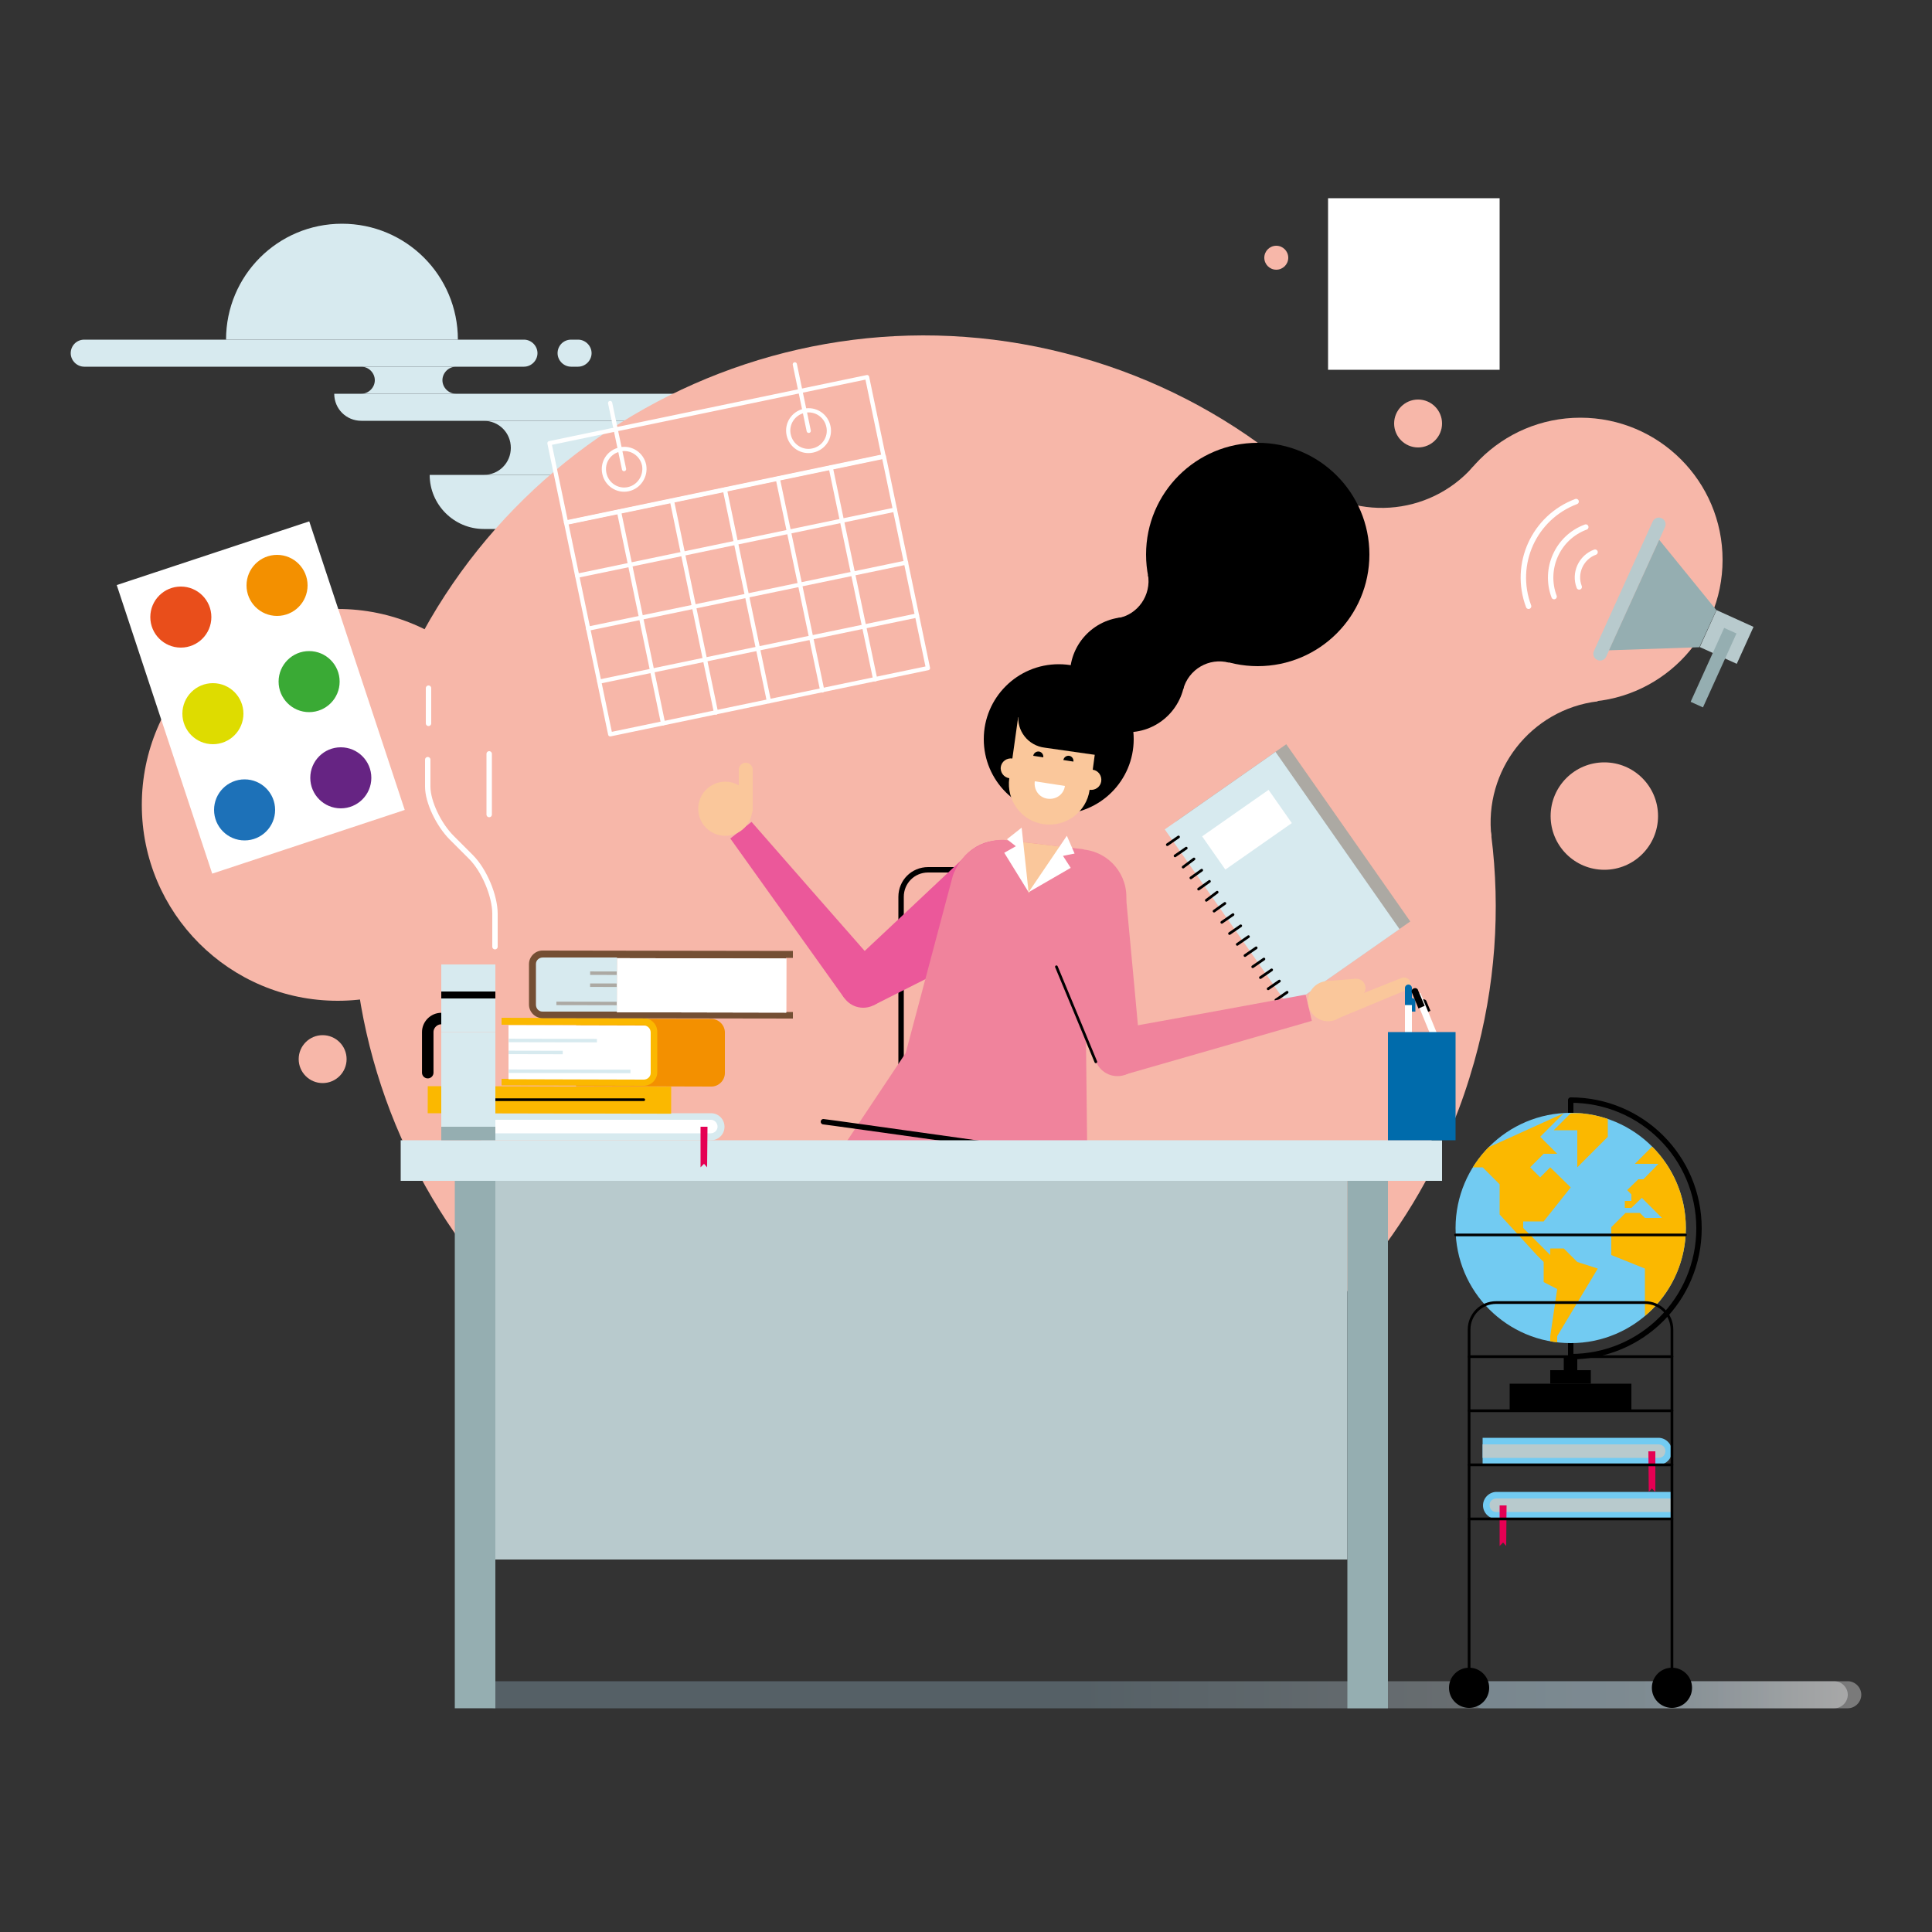 <svg enable-background="new 0 0 500 500" viewBox="0 0 500 500" xmlns="http://www.w3.org/2000/svg" xmlns:xlink="http://www.w3.org/1999/xlink"><rect x="0" y="0" width="500" height="500" fill="#333333" stroke="none"/><linearGradient id="a"><stop offset="0" stop-color="#96b5c6"/><stop offset="1" stop-color="#fff"/></linearGradient><linearGradient id="b" gradientUnits="userSpaceOnUse" x1="282.368" x2="470.546" xlink:href="#a" y1="438.6" y2="438.6"/><linearGradient id="c" gradientUnits="userSpaceOnUse" x1="425.498" x2="479.529" xlink:href="#a" y1="438.6" y2="438.6"/><clipPath id="d"><circle cx="406.5" cy="317.8" r="29.8"/></clipPath><circle cx="87.4" cy="208.3" fill="#f7b7a9" r="50.7"/><path d="m118.5 87.9c0-16.6-13.4-30-30-30-16.6 0-30 13.4-30 30z" fill="#d7eaef"/><path d="m18.3 91.4c0 1.9 1.6 3.5 3.5 3.5h113.8c1.9 0 3.5-1.6 3.5-3.5 0-1.9-1.6-3.5-3.5-3.5h-113.8c-2 0-3.5 1.6-3.5 3.5z" fill="#d7eaef"/><path d="m86.5 101.9c0 3.9 3.1 7 7 7h95.8c3.9 0 7-3.1 7-7h-71.3z" fill="#d7eaef"/><path d="m114.5 98.4c0 1.9 1.6 3.5 3.5 3.5h-24.5c1.9 0 3.5-1.6 3.5-3.5 0-1.9-1.6-3.5-3.5-3.5h24.5c-1.9 0-3.5 1.6-3.5 3.5z" fill="#d7eaef"/><path d="m111.2 122.9c0 7.7 6.3 14 14 14h66.1c7.7 0 14-6.3 14-14h-17.1z" fill="#d7eaef"/><path d="m167.2 115.9c0 3.9 3.1 7 7 7h-49c3.9 0 7-3.1 7-7 0-3.9-3.1-7-7-7h49c-3.9 0-7 3.1-7 7z" fill="#d7eaef"/><path d="m144.3 91.4c0 1.9 1.6 3.5 3.5 3.5h1.8c1.9 0 3.5-1.6 3.5-3.5 0-1.9-1.6-3.5-3.5-3.5h-1.8c-2 0-3.5 1.6-3.5 3.5z" fill="#d7eaef"/><circle cx="409" cy="144.9" fill="#f7b7a9" r="36.8"/><path d="m413.5 181.5c-17.3 2.1-29.6 17.9-27.5 35.2l-49.2-93.1c13.1 11.5 33 10.2 44.5-2.9z" fill="#f7b7a9"/><path d="m381.5 274.9c-1.6 5.6-3.4 11-5.6 16.2h-5.4v8.9h1.4c-30.8 62.9-103.1 96.8-172.9 77.1-78.6-22.2-124.4-103.9-102.2-182.5s103.9-124.4 182.5-102.2c78.6 22.1 124.4 103.8 102.2 182.5z" fill="#f7b7a9"/><circle cx="415.2" cy="211.2" fill="#f7b7a9" r="13.9"/><circle cx="367" cy="109.6" fill="#f7b7a9" r="6.2"/><circle cx="83.5" cy="274.1" fill="#f7b7a9" r="6.2"/><circle cx="330.3" cy="66.7" fill="#f7b7a9" r="3.1"/><path d="m369 79.7c-5.7 1-11.1-2.8-12.2-8.5s2.8-11.1 8.5-12.2z" fill="#004873"/><path d="m372.1 75.1c-1 .2-1.9 0-2.7-.6-1.7-1.2-2.2-3.6-1-5.3s3.6-2.2 5.3-1c0 0 2.5 1.7 3.7 2.6-2.3.4-2.8 3.9-5.3 4.3z" fill="#006bab"/><circle cx="371.7" cy="69.5" r=".2" style="fill:none;stroke:#000;stroke-width:1.021;stroke-linecap:round;stroke-linejoin:round;stroke-miterlimit:10"/><path d="m372 79.7c0 4.6-3.7 8.4-8.4 8.4-.8 0-1.7-.1-2.4-.4 0 0 0 0-.1 0-2.7-.8-5.5 0-7.4 2-1.4 2.2-.5 3.8-.4 3.9l-3.6-4.9c.1.1 2 1.7 3.9.8 1.9-1.8 2.8-4.7 2-7.4v-.1c-.2-.8-.4-1.6-.4-2.4 0-4.6 3.7-8.4 8.4-8.4 4.7.1 8.4 3.9 8.4 8.5z" fill="#006bab"/><path d="m368.9 76.8c-3.3 4.7-9.8 5.9-14.6 2.6-4.7-3.3-5.9-9.8-2.6-14.6z" fill="#0093cc"/><path d="m124.7 435.1h350c1.9 0 3.5 1.6 3.5 3.5 0 1.9-1.6 3.5-3.5 3.5h-346.5c-1.9 0-3.5-1.6-3.5-3.5z" fill="url(#b)" opacity=".35"/><path d="m380.2 435.1h98c1.9 0 3.5 1.6 3.5 3.5 0 1.9-1.6 3.5-3.5 3.5h-94.5c-1.9 0-3.5-1.6-3.5-3.5z" fill="url(#c)" opacity=".35"/><path d="m233.2 323.1v-91c0-3.9 3.1-7 7-7h31.5c3.9 0 7 3.1 7 7v91" style="fill:none;stroke:#000;stroke-width:1.4;stroke-linecap:round;stroke-linejoin:round;stroke-miterlimit:10"/><path d="m317.3 197.6h35v56h-35z" fill="#aca9a3" transform="matrix(.819 -.573 .573 .819 -68.87 232.64)"/><path d="m314.5 199.6h35v56h-35z" fill="#d7eaef" transform="matrix(.819 -.573 .573 .819 -70.504 231.381)"/><g fill="none"><path d="m302.1 218.6 2.9-2" stroke="#000" stroke-linecap="round" stroke-linejoin="round" stroke-miterlimit="10" stroke-width=".7"/><path d="m304.1 221.5 2.9-2" stroke="#000" stroke-linecap="round" stroke-linejoin="round" stroke-miterlimit="10" stroke-width=".7"/><path d="m306.2 224.4 2.8-2.1" stroke="#000" stroke-linecap="round" stroke-linejoin="round" stroke-miterlimit="10" stroke-width=".7"/><path d="m308.2 227.2 2.8-2" stroke="#000" stroke-linecap="round" stroke-linejoin="round" stroke-miterlimit="10" stroke-width=".7"/><path d="m310.2 230.1 2.8-2" stroke="#000" stroke-linecap="round" stroke-linejoin="round" stroke-miterlimit="10" stroke-width=".7"/><path d="m312.2 233 2.8-2.1" stroke="#000" stroke-linecap="round" stroke-linejoin="round" stroke-miterlimit="10" stroke-width=".7"/><path d="m314.2 235.8 2.8-2" stroke="#000" stroke-linecap="round" stroke-linejoin="round" stroke-miterlimit="10" stroke-width=".7"/><path d="m316.2 238.7 2.9-2" stroke="#000" stroke-linecap="round" stroke-linejoin="round" stroke-miterlimit="10" stroke-width=".7"/><path d="m318.2 241.6 2.9-2" stroke="#000" stroke-linecap="round" stroke-linejoin="round" stroke-miterlimit="10" stroke-width=".7"/><path d="m320.2 244.4 2.9-2" stroke="#000" stroke-linecap="round" stroke-linejoin="round" stroke-miterlimit="10" stroke-width=".7"/><path d="m322.2 247.3 2.9-2" stroke="#000" stroke-linecap="round" stroke-linejoin="round" stroke-miterlimit="10" stroke-width=".7"/><path d="m324.2 250.2 2.9-2" stroke="#000" stroke-linecap="round" stroke-linejoin="round" stroke-miterlimit="10" stroke-width=".7"/><path d="m326.2 253 2.9-2" stroke="#000" stroke-linecap="round" stroke-linejoin="round" stroke-miterlimit="10" stroke-width=".7"/><path d="m328.2 255.9 2.9-2" stroke="#000" stroke-linecap="round" stroke-linejoin="round" stroke-miterlimit="10" stroke-width=".7"/><path d="m330.2 258.8 2.9-2" stroke="#000" stroke-linecap="round" stroke-linejoin="round" stroke-miterlimit="10" stroke-width=".7"/></g><path d="m312.4 209.5h21v10.5h-21z" fill="#fff" transform="matrix(.819 -.573 .573 .819 -64.793 223.872)"/><path d="m290.8 278.2c11.6-3.3 42-12.1 48.7-14l-1.6-6.8c-6.9 1.3-38 7-49.9 9.1z" fill="#f0839c"/><circle cx="223.4" cy="254.8" fill="#eb589a" r="6"/><path d="m219.2 250.4c8.8-8.2 13.5-12.7 31.4-29.5l13.9 19.9c-21.9 11-27.7 14-38.5 19.4z" fill="#eb589a"/><path d="m218.5 258.3c-7-9.8-25.4-35.6-29.5-41.3l5.5-4.3c4.6 5.3 25.5 29.1 33.4 38.1z" fill="#eb589a"/><ellipse cx="258.9" cy="229.8" fill="#eb589a" rx="12.3" ry="12.3" transform="matrix(.16 -.987 .987 .16 -9.404 448.547)"/><path d="m234.4 272.5-15.2 22.8 62.3 14.2-1-89.7s-18.6-2.2-20.3-2.4c-1.4-.2-10.1-.1-13.6 9.2z" fill="#f0839c"/><path d="m213.1 290.3c.6 0 70.1 9.8 70.1 9.8" style="fill:none;stroke:#000;stroke-width:1.4;stroke-linecap:round;stroke-linejoin:round;stroke-miterlimit:10"/><circle cx="289.2" cy="272.5" fill="#f0839c" r="6"/><path d="m283.6 274.8c-4.6-11.1-6.4-15.3-15.8-38l23.5-5.8c2.3 24.4 2.7 29 3.8 41z" fill="#f0839c"/><circle cx="279.2" cy="232.1" fill="#f0839c" r="12.3"/><path d="m283.6 274.8c-4.6-11.1-.8-2-10.2-24.6" style="fill:none;stroke:#000;stroke-width:.7;stroke-linecap:round;stroke-linejoin:round;stroke-miterlimit:10"/><ellipse cx="274" cy="191.3" rx="19.4" ry="19.4"/><path d="m277 184.4c.6-4.3-2.5-8.3-6.8-8.8-4.3-.6-8.3 2.5-8.8 6.8-.6 4.3 2.5 8.2 6.8 8.7l14.9 2.1-2.8-7.5z"/><path d="m285.4 199.5 1.5-10.4c.4-2.9-1.6-5.5-4.5-5.9l-15.1-2.2z"/><path d="m285 202.2c-.2 1.4-1.5 2.4-3 2.2-.8 5.7-6.1 9.7-11.9 8.9-5.7-.8-9.7-6.1-8.9-11.9-1.4-.2-2.4-1.5-2.2-3v.1c.2-1.4 1.5-2.4 3-2.2l1.5-10.7 20 8.4-.7 5.2c1.4.2 2.4 1.5 2.2 3z" fill="#fac79b"/><path d="m275.2 196.7c.1-.7.8-1.2 1.5-1.1s1.2.8 1.1 1.5z"/><path d="m267.4 195.6c.1-.7.8-1.2 1.5-1.1s1.2.8 1.1 1.5z"/><path d="m275.6 203.4c-.3 2.2-2.3 3.6-4.5 3.3s-3.6-2.3-3.3-4.5z" fill="#fff"/><circle cx="291.8" cy="174.6" r="14.9"/><path d="m306.2 178.4c1.4-5.2 6.7-8.3 11.9-6.9l-21-22.8c.9 5.3-2.6 10.4-7.9 11.3z"/><circle cx="325.5" cy="143.5" r="28.9"/><path d="m279.2 186.8c.6-4.3-2.5-8.3-6.8-8.8s-8.3 2.5-8.8 6.8c-.6 4.3 2.5 8.2 6.8 8.7l14.7 2.1.7-17z"/><path d="m191.2 209.5c0 1 .8 1.8 1.8 1.8 1 0 1.8-.8 1.8-1.8v-10.3c0-1-.8-1.8-1.8-1.8-1 0-1.8.8-1.8 1.8z" fill="#fac79b"/><circle cx="187.7" cy="209.3" fill="#fac79b" r="7"/><path d="m364.7 253.6c-.5-.6-1.3-.8-2-.5l-12 4.8-5 5.9 18.3-7.6c.1-.1.3-.1.4-.2.8-.5.9-1.6.3-2.4z" fill="#fac79b"/><circle cx="351" cy="255.7" fill="#fac79b" r="2.4"/><path d="m350.8 253.3c-2.4.2-2.4.2-7.5.6l4.1 8.8c3.6-3.7 3.6-3.7 5.3-5.4z" fill="#fac79b"/><circle cx="343.7" cy="259.1" fill="#fac79b" r="5.2"/><path d="m266.2 231.2 8.4-12.1-10.2-1.2z" fill="#fac79b"/><path d="m276.1 216.3-9.9 14.6 10.9-6.3-2-3.1 3-.6z" fill="#fff"/><path d="m264.4 214.2 1.8 16.7-6.3-10.2 3-1.7-2.3-1.8z" fill="#fff"/><path d="m128.2 305.6h220.5v98h-220.5z" fill="#b8cacd"/><path d="m117.7 305.6h10.5v136.5h-10.5z" fill="#95aeb1"/><path d="m348.7 305.6h10.5v136.5h-10.5z" fill="#95aeb1"/><path d="m103.7 295.1h269.5v10.5h-269.5z" fill="#d7eaef"/><path d="m124.5 288.1v7h59.5c1.9 0 3.5-1.5 3.5-3.5 0-1.9-1.5-3.5-3.5-3.5z" fill="#d7eaef"/><path d="m183.9 293.3c1 0 1.8-.8 1.8-1.7 0-1-.8-1.8-1.7-1.8h-59.5v3.5z" fill="#fff"/><path d="m181.3 302.1.9-.9.8.9.1-10.5h-1.8z" fill="#e50053"/><path d="m383.7 372.1v7h45.5c1.9 0 3.5-1.6 3.5-3.5s-1.6-3.5-3.5-3.5z" fill="#72cbf2"/><path d="m429.3 377.3c1 0 1.7-.8 1.7-1.8s-.8-1.7-1.8-1.7h-45.5v3.5z" fill="#b8cacd"/><path d="m426.7 386.1.8-.9.9.9v-10.5h-1.8z" fill="#e50053"/><path d="m432.8 386.1v7h-45.5c-1.9 0-3.5-1.6-3.5-3.5s1.6-3.5 3.5-3.5z" fill="#72cbf2"/><path d="m387.2 391.3c-1 0-1.7-.8-1.7-1.8s.8-1.7 1.8-1.7h45.5v3.5z" fill="#b8cacd"/><path d="m389.8 400.1-.8-.9-.9.9v-10.5h1.8z" fill="#e50053"/><path d="m138.6 253.1h7v63h-7z" fill="#fbb800" transform="matrix(.002 -1 1 .002 -142.69 426.195)"/><path d="m166.6 284.6h-42" style="fill:none;stroke:#000;stroke-width:.7;stroke-linecap:round;stroke-linejoin:round;stroke-miterlimit:10"/><path d="m149.1 263.6v17.5l35 .1c1.9 0 3.5-1.6 3.5-3.5v-10.5c0-1.9-1.6-3.5-3.5-3.5z" fill="#f39000"/><path d="m168.4 267.1v10.5c0 1-.8 1.7-1.8 1.7l-36.8-.1v1.7l36.8.1c1.9 0 3.5-1.6 3.5-3.5v-10.5c0-1.9-1.6-3.5-3.5-3.5l-36.8-.1v1.8l36.8.1c1 .1 1.8.9 1.8 1.8z" fill="#fbb800"/><path d="m131.6 265.3v14l35 .1c1 0 1.8-.8 1.8-1.7v-10.5c0-1-.8-1.8-1.7-1.8z" fill="#fbb800"/><path d="m131.6 265.3v14l35 .1c1 0 1.8-.8 1.8-1.7v-10.5c0-1-.8-1.8-1.7-1.8z" fill="#fff"/><path d="m146.9 261.4h.9v31.5h-.9z" fill="#d7eaef" transform="matrix(.002 -1 1 .002 -130.031 424.053)"/><path d="m138.1 265.3h.9v14h-.9z" fill="#d7eaef" transform="matrix(.002 -1 1 .002 -133.94 410.38)"/><path d="m142.6 257.8h.9v22.8h-.9z" fill="#d7eaef" transform="matrix(.002 -1 1 .002 -126.405 411.801)"/><path d="m203.4 247.9v14h1.8v1.7l-64.8-.1c-1.9 0-3.5-1.6-3.5-3.5v-10.5c0-1.9 1.6-3.5 3.5-3.5l64.8.1v1.8z" fill="#744f34"/><path d="m140.4 261.8c-1 0-1.7-.8-1.7-1.8v-10.5c0-1 .8-1.7 1.8-1.7h19.2v14z" fill="#d7eaef"/><path d="m151.4 251.8h.9v15.8h-.9z" fill="#aca9a3" transform="matrix(.002 -1 1 .002 -108.112 411.02)"/><path d="m155.7 251.3h.9v7h-.9z" fill="#aca9a3" transform="matrix(.002 -1 1 .002 -98.897 410.611)"/><path d="m155.7 248.3h.9v7h-.9z" fill="#aca9a3" transform="matrix(.002 -1 1 .002 -95.883 407.508)"/><path d="m174.5 233h14v43.8h-14z" fill="#fff" transform="matrix(.002 -1 1 .002 -73.676 436.008)"/><path d="m174.5 233h14v43.8h-14z" fill="#fff" transform="matrix(.002 -1 1 .002 -73.676 436.008)"/><path d="m364.5 259.2c0-.5.4-.9.9-.9s.9.4.9.9v2.6h-1.8z" fill="#006bab"/><path d="m363.6 256.6h1.8v17.5h-1.8z" fill="#fff"/><path d="m363.6 255.7c0-.5.4-.9.9-.9s.9.4.9.9v4.4h-1.8z" fill="#006bab"/><path d="m367.6 259.8c-.2-.4 0-1 .5-1.1.4-.2 1 0 1.1.5l1 2.4-1.6.7z"/><path d="m369 256.7h1.7v17.5h-1.7z" fill="#fff" transform="matrix(.926 -.379 .379 .926 -72.961 159.74)"/><path d="m365.4 256.9c-.2-.4 0-1 .5-1.1.4-.2 1 0 1.1.5l1.7 4-1.6.7z"/><path d="m359.2 267.1h17.5v28h-17.5z" fill="#006bab"/><path d="m114.2 263.6c-1.9 0-3.5 1.6-3.5 3.5v10.5" style="fill:none;stroke:#000;stroke-width:2.976;stroke-linecap:round;stroke-linejoin:round;stroke-miterlimit:10"/><path d="m128.1 245s0-3.8 0-8.5-2.8-11.3-6.2-14.7l-5-5c-3.4-3.4-6.2-9.3-6.2-13.2s0-7 0-7" style="fill:none;stroke:#fff;stroke-width:1.4;stroke-linecap:round;stroke-linejoin:round;stroke-miterlimit:10"/><path d="m110.9 187.2v-9.1" style="fill:none;stroke:#fff;stroke-width:1.4;stroke-linecap:round;stroke-linejoin:round;stroke-miterlimit:10"/><path d="m126.6 210.8v-15.7" style="fill:none;stroke:#fff;stroke-width:1.4;stroke-linecap:round;stroke-linejoin:round;stroke-miterlimit:10"/><path d="m114.2 249.6h14v7h-14z" fill="#d7eaef"/><path d="m114.2 257.2h14v9.9h-14z" fill="#d7eaef"/><path d="m114.2 267.1h14v24.5h-14z" fill="#d7eaef"/><path d="m114.2 291.6h14v3.5h-14z" fill="#95aeb1"/><path d="m114.2 256.6h14v1.8h-14z"/><path d="m151.3 126.1h84v56h-84z" style="fill:none;stroke:#fff;stroke-width:1.091;stroke-linecap:round;stroke-linejoin:round;stroke-miterlimit:10" transform="matrix(.979 -.204 .204 .979 -27.35 42.628)"/><path d="m142.2 114.7 4.3 20.6 82.2-17.1-4.3-20.6zm20.4 11.9c-2.8.6-5.6-1.2-6.2-4.1s1.2-5.6 4.1-6.2c2.8-.6 5.6 1.2 6.2 4.1.5 2.8-1.3 5.6-4.1 6.2zm47.7-10c-2.8.6-5.6-1.2-6.2-4.1-.6-2.8 1.2-5.6 4.1-6.2 2.8-.6 5.6 1.2 6.2 4.1.6 2.8-1.2 5.6-4.1 6.2z" style="fill:none;stroke:#fff;stroke-width:1.091;stroke-linecap:round;stroke-linejoin:round;stroke-miterlimit:10"/><path d="m157.9 104.3 3.6 17.1" style="fill:none;stroke:#fff;stroke-width:1.091;stroke-linecap:round;stroke-linejoin:round;stroke-miterlimit:10"/><path d="m205.7 94.3 3.6 17.2" style="fill:none;stroke:#fff;stroke-width:1.091;stroke-linecap:round;stroke-linejoin:round;stroke-miterlimit:10"/><path d="m149.4 149 82.2-17.1" style="fill:none;stroke:#fff;stroke-width:1.091;stroke-linecap:round;stroke-linejoin:round;stroke-miterlimit:10"/><path d="m152.2 162.7 82.3-17.1" style="fill:none;stroke:#fff;stroke-width:1.091;stroke-linecap:round;stroke-linejoin:round;stroke-miterlimit:10"/><path d="m155.1 176.4 82.2-17.1" style="fill:none;stroke:#fff;stroke-width:1.091;stroke-linecap:round;stroke-linejoin:round;stroke-miterlimit:10"/><path d="m160.2 132.4 11.4 54.8" style="fill:none;stroke:#fff;stroke-width:1.091;stroke-linecap:round;stroke-linejoin:round;stroke-miterlimit:10"/><path d="m173.9 129.6 11.4 54.8" style="fill:none;stroke:#fff;stroke-width:1.091;stroke-linecap:round;stroke-linejoin:round;stroke-miterlimit:10"/><path d="m187.6 126.7 11.4 54.8" style="fill:none;stroke:#fff;stroke-width:1.091;stroke-linecap:round;stroke-linejoin:round;stroke-miterlimit:10"/><path d="m201.3 123.9 11.5 54.8" style="fill:none;stroke:#fff;stroke-width:1.091;stroke-linecap:round;stroke-linejoin:round;stroke-miterlimit:10"/><path d="m215 121 11.5 54.8" style="fill:none;stroke:#fff;stroke-width:1.091;stroke-linecap:round;stroke-linejoin:round;stroke-miterlimit:10"/><path d="m415.7 169.9c-.4.9-1.4 1.3-2.3.9-.9-.4-1.3-1.4-.9-2.3l15.2-33.5c.4-.9 1.4-1.3 2.3-.9.9.4 1.3 1.4.9 2.3z" fill="#b8cacd"/><path d="m429.4 139.7 14.8 18.2-4.4 9.6-23.4.8z" fill="#95aeb1"/><path d="m441.5 159.6h10.5v10.5h-10.5z" fill="#b8cacd" transform="matrix(.413 -.911 .911 .413 112.173 503.753)"/><path d="m432.8 171.1h21v3.5h-21z" fill="#95aeb1" transform="matrix(.413 -.911 .911 .413 102.917 505.245)"/><path d="m395.6 156.9c-4.1-10.9 1.4-23 12.3-27.1" style="fill:none;stroke:#fff;stroke-width:1.4;stroke-linecap:round;stroke-linejoin:round;stroke-miterlimit:10"/><path d="m402.2 154.4c-2.7-7.2.9-15.3 8.2-18" style="fill:none;stroke:#fff;stroke-width:1.4;stroke-linecap:round;stroke-linejoin:round;stroke-miterlimit:10"/><path d="m408.7 151.9c-1.4-3.6.5-7.7 4.1-9" style="fill:none;stroke:#fff;stroke-width:1.4;stroke-linecap:round;stroke-linejoin:round;stroke-miterlimit:10"/><circle cx="380.2" cy="436.8" r="5.2"/><circle cx="432.7" cy="436.8" r="5.2"/><path d="m406.5 351.1c18.4 0 33.2-14.9 33.2-33.2 0-18.4-14.9-33.2-33.2-33.2z" style="fill:none;stroke:#000;stroke-width:1.4;stroke-linecap:round;stroke-linejoin:round;stroke-miterlimit:10"/><circle cx="406.5" cy="317.8" fill="#72cbf2" r="29.8"/><g clip-path="url(#d)" fill="#fbb800"><path d="m403 345.8 10.5-17.5-5.3-1.7-3.5-3.5h-3.5v1.7l-7-7v-1.7h5.3l7-8.8-5.3-5.2-2.6 2.6-2.6-2.6 3.5-3.5h3.5l-4.4-4.4 6.1-6.1-19.2 8.7h-8.8v5.3h7l4.4 4.4v7.8l9.6 10.5 1.8 1.8v5.2l3.5 1.8-1.8 12.2v1.8l1.8 1.7z"/><path d="m406.5 288.1-4.4 4.4h6.1v9.6l7.9-7.9v-6.1"/><path d="m427.5 296.8-4.4 4.4h6.1l-3.9 4h-1.3l-2.9 2.8 1.1 1.1v1.7h-1.7v1.8h1.7l2.7-2.6 5.2 5.2h-4.4l-1.3-1.3h-3.7l-3.7 3.7v7.2l8.7 3.5v12.3h5.3l5.2-17.5 3.5-5.3 3.5 5.3 5.3-3.5 3.5 3.5 5.2-7v-5.3l8.8-8.7h7l1.7-3.5-4.3-4.4h-16.7l-3-3-4 6.5"/><path d="m448.5 324.8 3.5 3.5 5.2 1.8v-1.8h3.5l1.8 1.8h1.7l-3.5-3.5h-5.2"/><path d="m457.2 331.8-1.7 1.8h-1.8v5.2h7l3.5 3.5 1.8-5.2-2.6-2.6-.9-2.7-1.8 1.8"/></g><path d="m404.7 351.1h3.5v3.5h-3.5z"/><path d="m401.2 354.6h10.5v3.5h-10.5z"/><path d="m390.7 358.1h31.5v7h-31.5z"/><path d="m376.7 319.6h59.5" style="fill:none;stroke:#000;stroke-width:.7;stroke-linecap:round;stroke-linejoin:round;stroke-miterlimit:10"/><path d="m380.2 435.1v-91c0-3.9 3.1-7 7-7h38.5c3.9 0 7 3.1 7 7v91" style="fill:none;stroke:#000;stroke-width:.7;stroke-linecap:round;stroke-linejoin:round;stroke-miterlimit:10"/><path d="m380.2 351.1h52.5" style="fill:none;stroke:#000;stroke-width:.7;stroke-linecap:round;stroke-linejoin:round;stroke-miterlimit:10"/><path d="m380.2 365.1h52.5" style="fill:none;stroke:#000;stroke-width:.7;stroke-linecap:round;stroke-linejoin:round;stroke-miterlimit:10"/><path d="m380.2 379.1h52.5" style="fill:none;stroke:#000;stroke-width:.7;stroke-linecap:round;stroke-linejoin:round;stroke-miterlimit:10"/><path d="m380.2 393.1h52.5" style="fill:none;stroke:#000;stroke-width:.7;stroke-linecap:round;stroke-linejoin:round;stroke-miterlimit:10"/><path d="m41.3 141.2h52.5v78.7h-52.5z" fill="#fff" transform="matrix(.949 -.314 .314 .949 -53.321 30.381)"/><circle cx="46.8" cy="159.7" fill="#e94e1b" r="7.9"/><circle cx="71.7" cy="151.5" fill="#f39000" r="7.9"/><circle cx="55.1" cy="184.7" fill="#dedc00" r="7.9"/><circle cx="80" cy="176.4" fill="#3aaa35" r="7.9"/><circle cx="63.3" cy="209.6" fill="#1d71b8" r="7.9"/><circle cx="88.2" cy="201.3" fill="#662483" r="7.9"/><path d="m343.7 51.3h44.4v44.4h-44.4z" fill="#fff"/></svg>